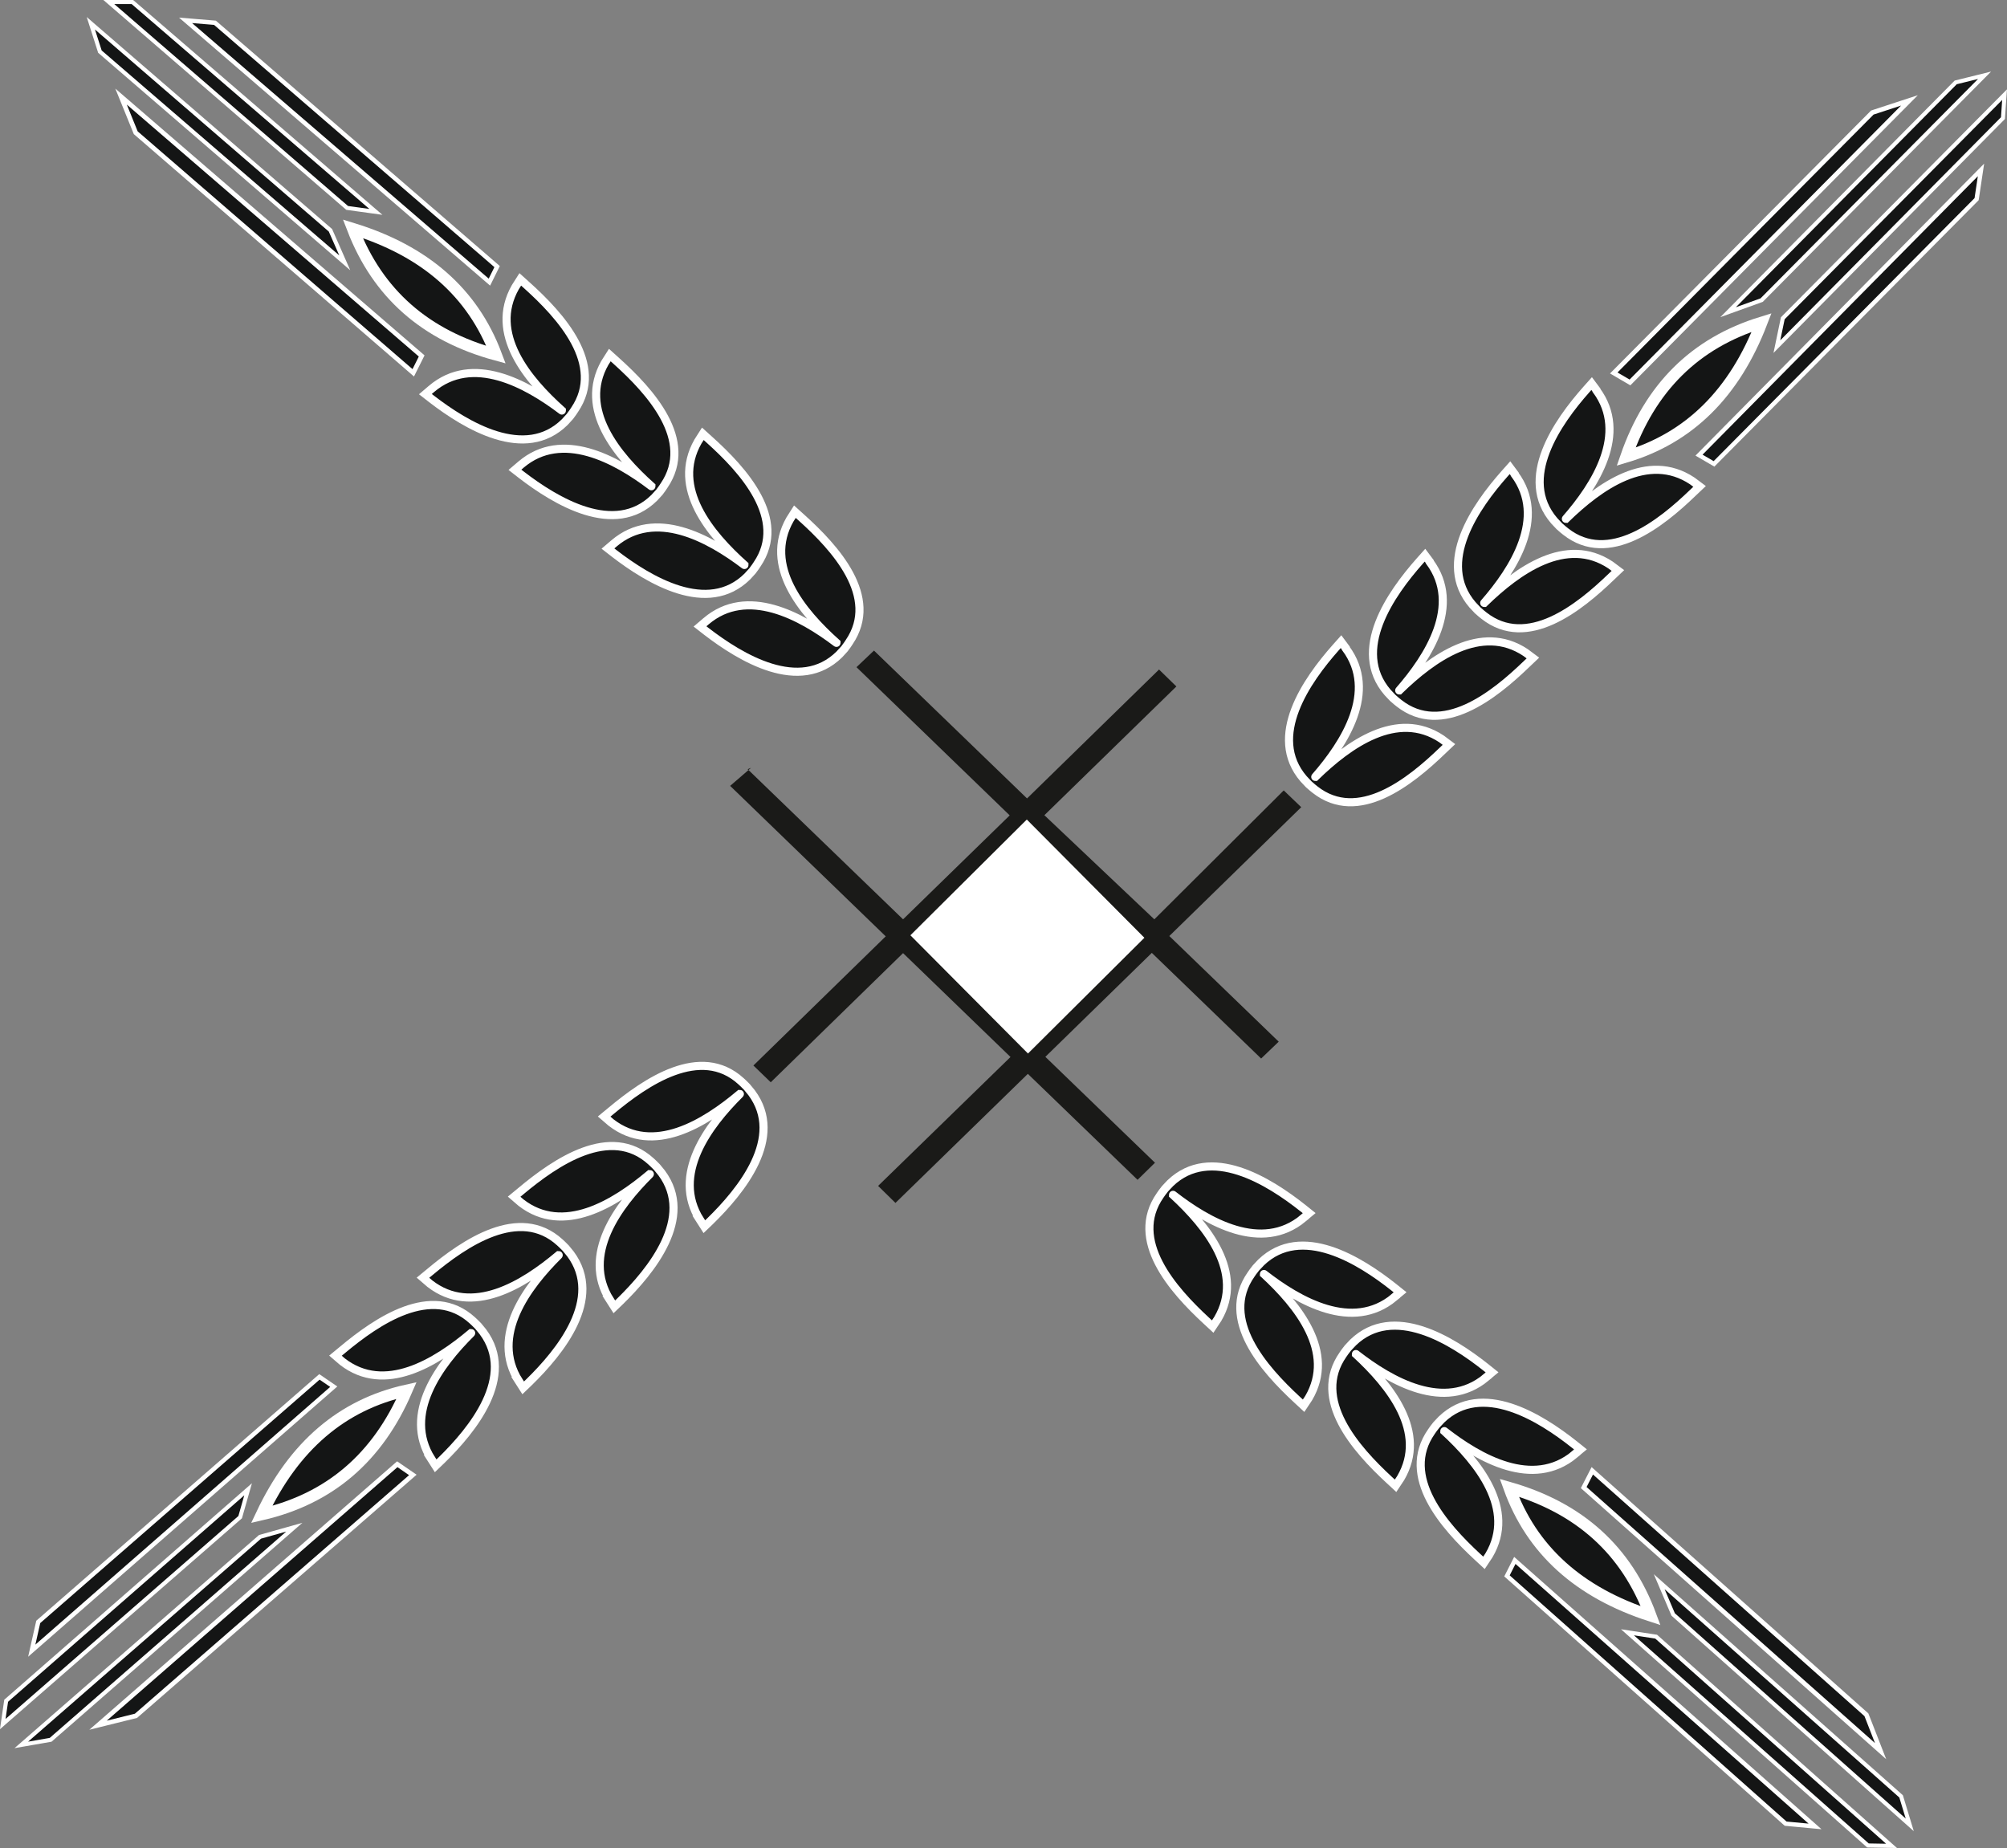 <?xml version="1.0" encoding="UTF-8"?> <svg xmlns="http://www.w3.org/2000/svg" id="_Слой_2" data-name="Слой 2" viewBox="0 0 247.69 228.07"><rect x="0" y="0" width="247.69" height="228.07" fill="#808080" stroke="none"/><defs><style> .cls-1 { stroke-width: .5px; } .cls-1, .cls-2, .cls-3, .cls-4, .cls-5, .cls-6 { fill-rule: evenodd; } .cls-1, .cls-3, .cls-4, .cls-5, .cls-6 { fill: #141515; stroke: #fff; stroke-miterlimit: 10; } .cls-2 { fill: #1a1a18; } .cls-2, .cls-7 { stroke-width: 0px; } .cls-3 { stroke-width: .57px; } .cls-7 { fill: #fff; } .cls-4 { stroke-width: .54px; } .cls-5 { stroke-width: 1.44px; } </style></defs><g id="_Слой_1-2" data-name="Слой 1"><polyline class="cls-2" points="92.27 94.93 111.45 113.46 124.61 100.63 105.7 82.34 107.86 80.29 126.75 98.54 143.04 82.63 145.18 84.72 128.89 100.61 142.46 113.46 158.43 97.55 160.59 99.62 144.31 115.52 157.81 128.56 155.64 130.64 142.15 117.6 129.01 130.43 142.54 143.5 140.39 145.61 127.17 132.84 126.85 132.53 110.51 148.46 108.37 146.36 124.71 130.45 111.45 117.63 95.12 133.57 92.98 131.5 109.31 115.56 90.11 96.99 92.69 94.76"></polyline><rect class="cls-7" x="116.49" y="105.46" width="20.58" height="20.26" transform="translate(119.36 -55.82) rotate(45.16)"></rect><g><path class="cls-6" d="m160.81,150.35l.76-.63-.76-.61c-4.21-3.34-11.42-7.85-16.39-3.08l-.64.68-.37.48-.23.33c-3.89,5.55,1.6,11.68,5.67,15.45l.81.75.63-.95c3.34-5.68-1.33-11.43-5.52-15.3,0,0,0-.02,0-.01,4.33,3.38,10.92,7.13,16.05,2.9h0Z"></path><path class="cls-6" d="m172.03,160.12l.76-.63-.76-.61c-4.21-3.34-11.42-7.85-16.39-3.08l-.64.68-.37.48-.23.33c-3.89,5.55,1.6,11.68,5.67,15.45l.81.75.63-.95c3.34-5.68-1.33-11.43-5.52-15.3,0,0,0-.02,0-.01,4.33,3.38,10.92,7.13,16.05,2.9h0Z"></path><path class="cls-6" d="m183.38,170l.76-.63-.76-.61c-4.21-3.34-11.42-7.85-16.39-3.08l-.64.68-.37.48-.23.33c-3.89,5.55,1.6,11.68,5.67,15.45l.81.75.63-.95c3.34-5.68-1.33-11.43-5.52-15.3,0,0,0-.02,0-.01,4.33,3.38,10.92,7.13,16.05,2.9h0Z"></path><path class="cls-6" d="m194.29,179.51l.76-.63-.76-.61c-4.21-3.34-11.42-7.85-16.39-3.08l-.64.68-.37.48-.23.33c-3.89,5.55,1.6,11.68,5.67,15.45l.81.75.63-.95c3.34-5.68-1.33-11.43-5.52-15.3,0,0,0-.02,0-.01,4.33,3.38,10.92,7.13,16.05,2.9h0Z"></path><path class="cls-5" d="m203.72,199.41c-8.9-2.88-14.69-8.13-17.46-15.8,8.69,2.49,14.48,7.74,17.46,15.8h0Z"></path><polygon class="cls-4" points="220.37 225.07 224 225.41 186.95 192.58 185.98 194.49 220.37 225.07"></polygon><polygon class="cls-1" points="230.53 227.76 233.44 227.81 204.39 201.99 200.85 201.45 230.53 227.76"></polygon><polygon class="cls-1" points="234.62 221.7 235.69 225.22 206.49 199.25 204.77 195.21 234.62 221.7"></polygon><polygon class="cls-3" points="232.09 216.12 230.34 211.63 196.51 181.52 195.45 183.59 232.09 216.12"></polygon></g><g><path class="cls-6" d="m86.39,150.57l.53.83.71-.68c3.84-3.75,9.24-10.33,5.13-15.86l-.59-.72-.43-.43-.29-.27c-5.01-4.56-11.78.1-16.04,3.66l-.85.7.86.74c5.21,4.03,11.51.14,15.88-3.53,0,0,.02,0,.01.01-3.9,3.87-8.46,9.93-4.91,15.55h0Z"></path><path class="cls-6" d="m75.28,160.46l.53.83.71-.68c3.84-3.75,9.24-10.33,5.13-15.86l-.59-.72-.43-.43-.29-.27c-5.01-4.56-11.78.1-16.04,3.66l-.85.7.86.74c5.21,4.03,11.51.14,15.88-3.53,0,0,.02,0,.01.01-3.9,3.87-8.46,9.93-4.91,15.55h0Z"></path><path class="cls-6" d="m64.03,170.46l.53.83.71-.68c3.84-3.75,9.24-10.33,5.13-15.86l-.59-.72-.43-.43-.29-.27c-5.01-4.56-11.78.1-16.04,3.66l-.85.7.86.74c5.21,4.03,11.51.14,15.88-3.53,0,0,.02,0,.01.01-3.9,3.87-8.46,9.93-4.91,15.55h0Z"></path><path class="cls-6" d="m53.23,180.08l.53.83.71-.68c3.84-3.75,9.24-10.33,5.13-15.86l-.59-.72-.43-.43-.29-.27c-5.01-4.56-11.78.1-16.04,3.66l-.85.7.86.74c5.21,4.03,11.51.14,15.88-3.53,0,0,.02,0,.01.01-3.9,3.87-8.46,9.93-4.91,15.55h0Z"></path><path class="cls-5" d="m32.29,186.91c3.99-8.46,9.93-13.54,17.89-15.31-3.57,8.3-9.52,13.38-17.89,15.31h0Z"></path><polygon class="cls-4" points="4.72 200.17 3.92 203.72 41.19 171.14 39.42 169.93 4.72 200.17"></polygon><polygon class="cls-1" points=".76 209.9 .34 212.78 29.64 187.24 30.62 183.8 .76 209.9"></polygon><polygon class="cls-1" points="6.25 214.72 2.63 215.35 32.09 189.67 36.32 188.48 6.25 214.72"></polygon><polygon class="cls-3" points="12.1 212.92 16.78 211.76 50.95 182.03 49.03 180.71 12.1 212.92"></polygon></g><g><path class="cls-6" d="m87.14,76.67l-.75.64.77.6c4.26,3.28,11.53,7.69,16.43,2.85l.63-.69.36-.49.22-.33c3.81-5.61-1.76-11.65-5.88-15.36l-.82-.74-.61.96c-3.26,5.73,1.49,11.41,5.74,15.22,0,0,0,.02,0,.01-4.38-3.32-11.02-6.98-16.09-2.67h0Z"></path><path class="cls-6" d="m75.78,67.06l-.75.64.77.6c4.26,3.28,11.53,7.69,16.43,2.85l.63-.69.36-.49.22-.33c3.81-5.61-1.76-11.65-5.88-15.36l-.82-.74-.61.96c-3.26,5.73,1.49,11.41,5.74,15.22,0,0,0,.02,0,.01-4.38-3.32-11.02-6.98-16.09-2.67h0Z"></path><path class="cls-6" d="m64.3,57.34l-.75.64.77.6c4.26,3.28,11.53,7.69,16.43,2.85l.63-.69.36-.49.22-.33c3.81-5.61-1.76-11.65-5.88-15.36l-.82-.74-.61.96c-3.26,5.73,1.49,11.41,5.74,15.22,0,0,0,.02,0,.01-4.38-3.32-11.02-6.98-16.09-2.67h0Z"></path><path class="cls-6" d="m53.25,48l-.75.64.77.6c4.26,3.28,11.53,7.69,16.43,2.85l.63-.69.36-.49.22-.33c3.81-5.61-1.76-11.65-5.88-15.36l-.82-.74-.61.96c-3.26,5.73,1.49,11.41,5.74,15.22,0,0,0,.02,0,.01-4.38-3.32-11.02-6.98-16.09-2.67h0Z"></path><path class="cls-5" d="m43.54,28.23c8.94,2.75,14.81,7.92,17.68,15.55-8.72-2.37-14.59-7.54-17.68-15.55h0Z"></path><polygon class="cls-4" points="26.53 2.81 22.9 2.51 60.4 34.82 61.35 32.9 26.53 2.81"></polygon><polygon class="cls-1" points="16.34 .25 13.43 .25 42.84 25.66 46.39 26.15 16.34 .25"></polygon><polygon class="cls-1" points="12.33 6.37 11.21 2.87 40.78 28.42 42.55 32.44 12.33 6.37"></polygon><polygon class="cls-3" points="14.94 11.92 16.75 16.38 51 46.01 52.04 43.93 14.94 11.92"></polygon></g><g><path class="cls-6" d="m166.09,79.98l-.59-.79-.65.73c-3.56,4.02-8.46,10.97-3.97,16.2l.64.68.46.4.31.25c5.33,4.19,11.74-.96,15.73-4.81l.8-.76-.91-.68c-5.49-3.65-11.49.7-15.58,4.68,0,0-.02,0-.01,0,3.61-4.14,7.72-10.52,3.77-15.86h0Z"></path><path class="cls-6" d="m176.45,69.31l-.59-.79-.65.73c-3.56,4.02-8.46,10.97-3.97,16.2l.64.68.46.4.31.25c5.33,4.19,11.74-.96,15.73-4.81l.8-.76-.91-.68c-5.49-3.65-11.49.7-15.58,4.68,0,0-.02,0-.01,0,3.61-4.14,7.72-10.52,3.77-15.86h0Z"></path><path class="cls-6" d="m186.94,58.51l-.59-.79-.65.73c-3.56,4.02-8.46,10.97-3.97,16.2l.64.68.46.4.31.25c5.33,4.19,11.74-.96,15.73-4.81l.8-.76-.91-.68c-5.49-3.65-11.49.7-15.58,4.68,0,0-.02,0-.01,0,3.61-4.14,7.72-10.52,3.77-15.86h0Z"></path><path class="cls-6" d="m197.02,48.13l-.59-.79-.65.73c-3.56,4.02-8.46,10.97-3.97,16.2l.64.68.46.4.31.25c5.33,4.19,11.74-.96,15.73-4.81l.8-.76-.91-.68c-5.49-3.65-11.49.7-15.58,4.68,0,0-.02,0-.01,0,3.61-4.14,7.72-10.52,3.77-15.86h0Z"></path><path class="cls-5" d="m217.41,39.8c-3.36,8.73-8.92,14.23-16.73,16.57,2.96-8.54,8.52-14.04,16.73-16.57h0Z"></path><polygon class="cls-4" points="243.94 24.58 244.48 20.97 209.68 56.17 211.53 57.25 243.94 24.58"></polygon><polygon class="cls-1" points="247.19 14.58 247.39 11.68 220.02 39.28 219.29 42.78 247.19 14.58"></polygon><polygon class="cls-1" points="241.36 10.17 244.92 9.29 217.41 37.04 213.27 38.53 241.36 10.17"></polygon><polygon class="cls-3" points="235.65 12.39 231.07 13.89 199.16 46.03 201.16 47.2 235.65 12.39"></polygon></g></g></svg> 